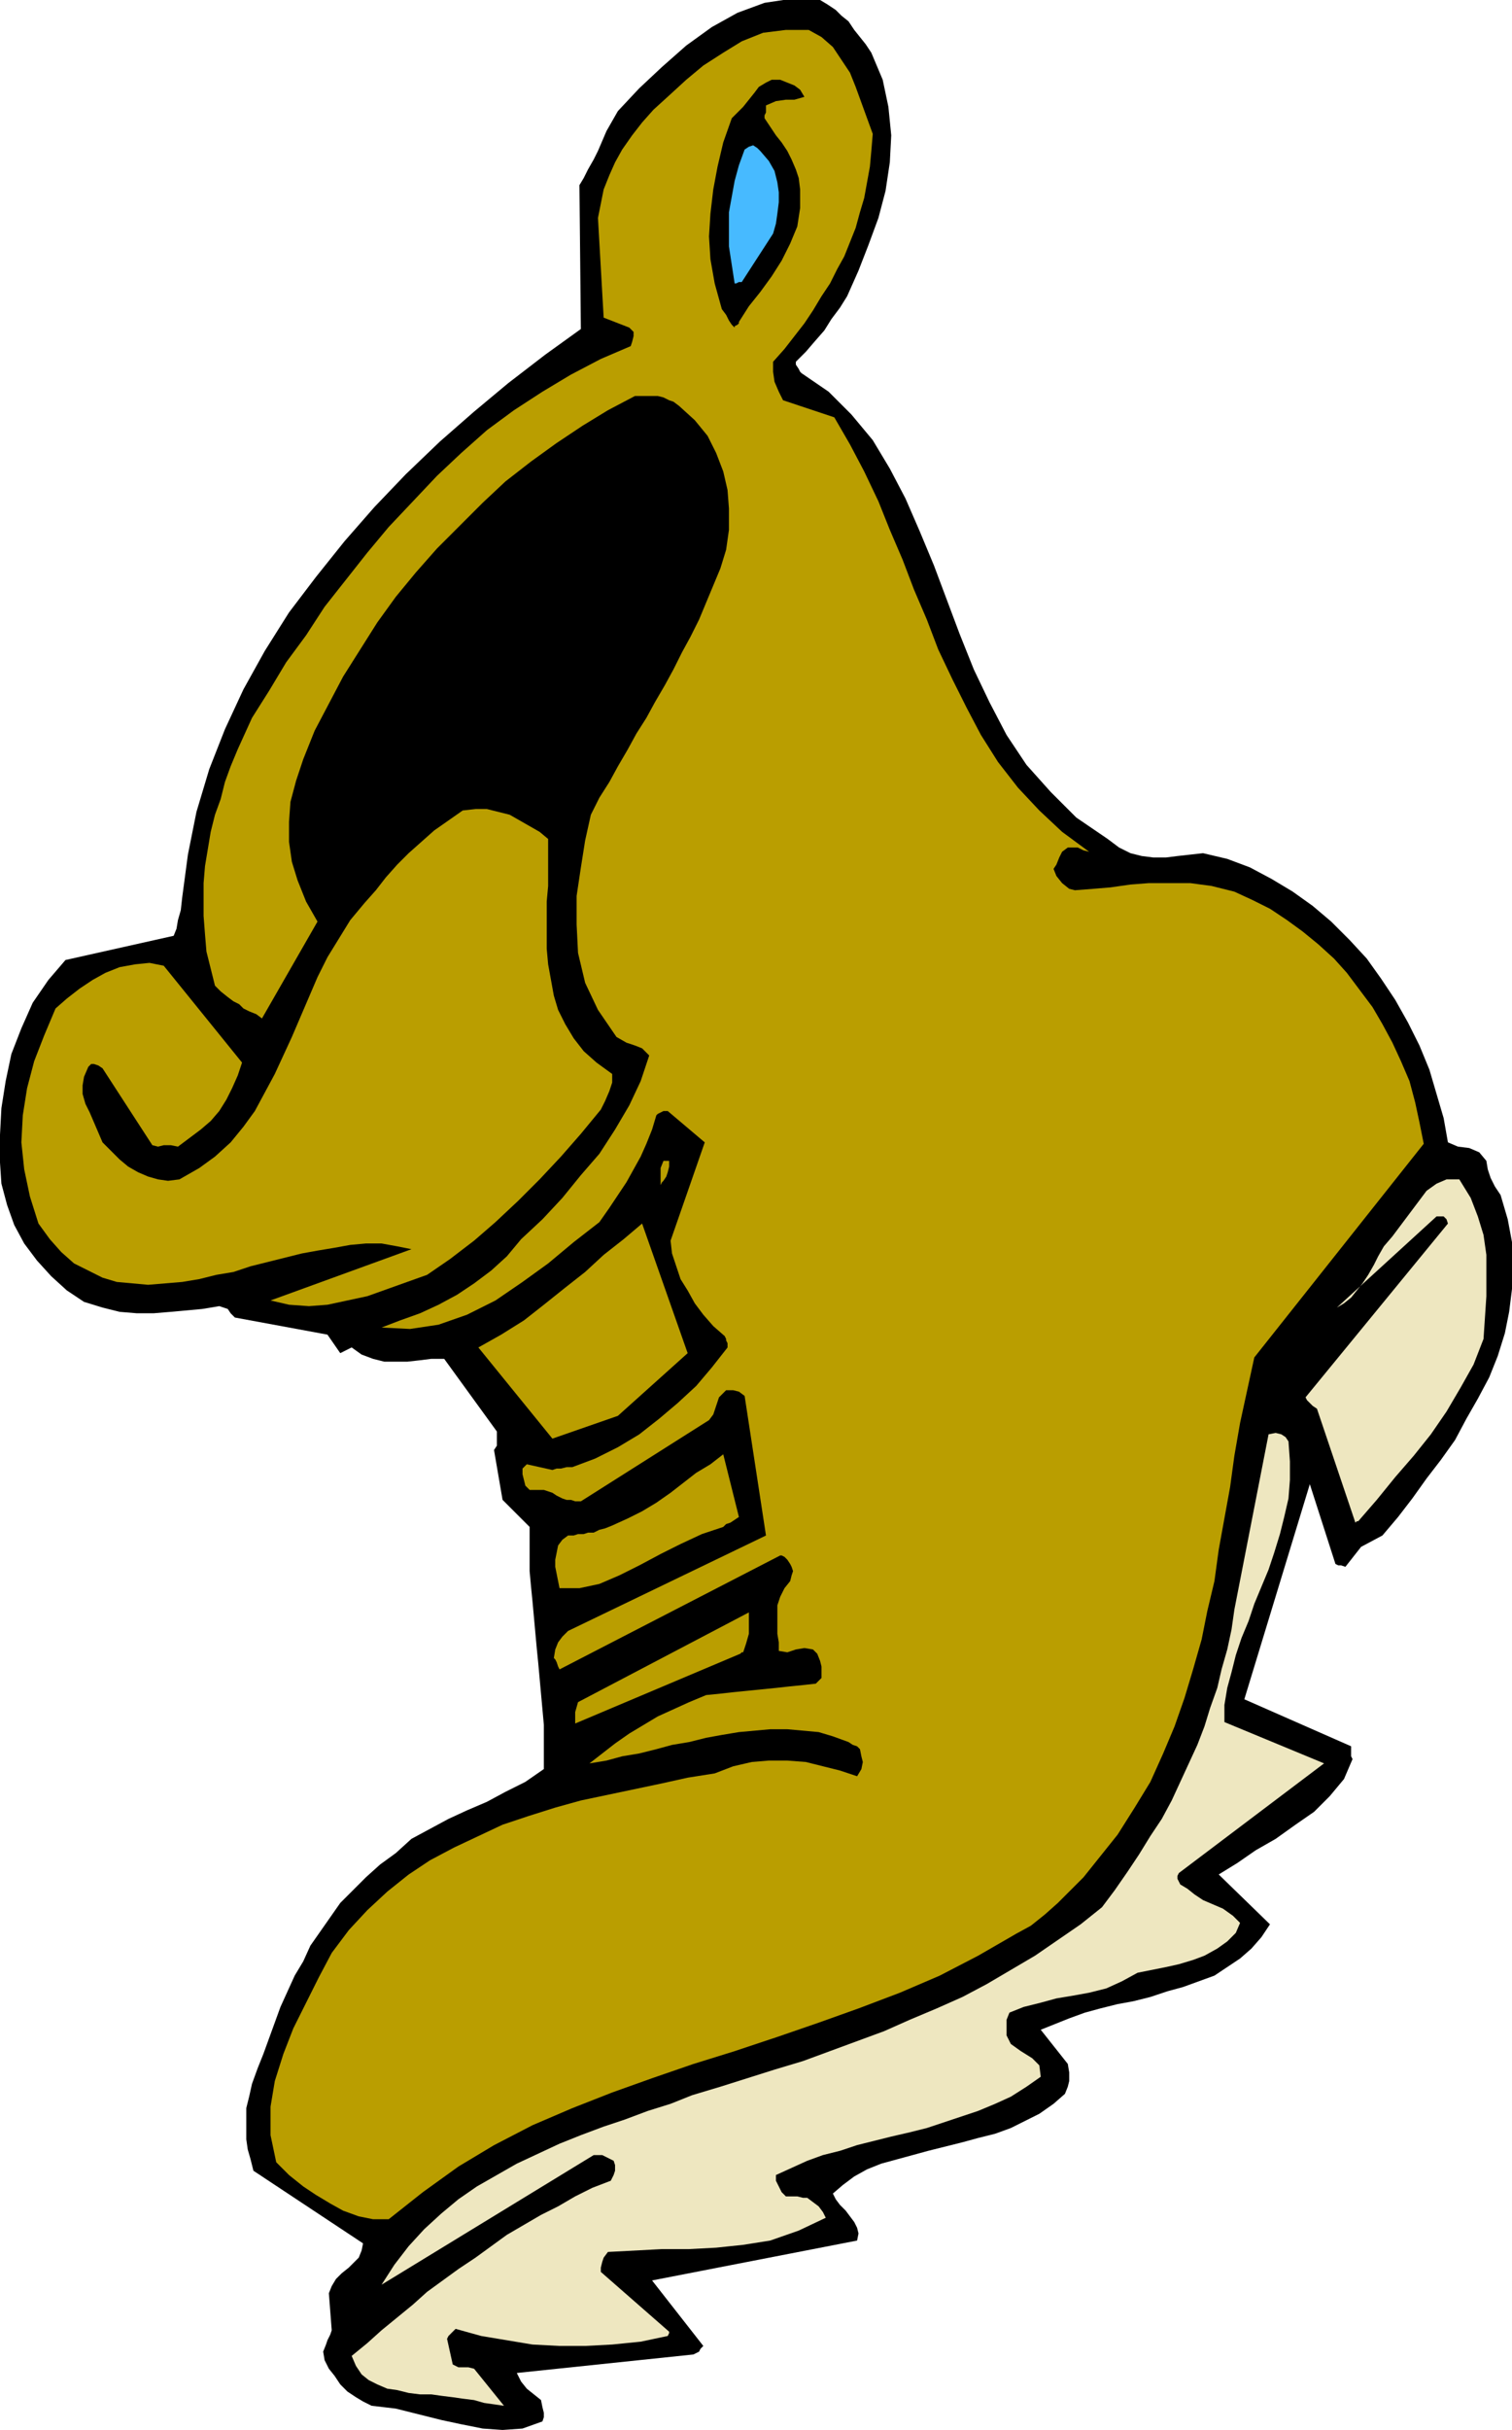 <svg xmlns="http://www.w3.org/2000/svg" fill-rule="evenodd" height="1.706in" preserveAspectRatio="none" stroke-linecap="round" viewBox="0 0 1062 1706" width="1.062in"><style>.brush1{fill:#000}.pen1{stroke:none}.brush2{fill:#eee7c0}.brush3{fill:#ba9e00}</style><path class="pen1 brush1" d="m487 1653 2-1 2-1 1-2 2-2-36-46 144-28 1-5-1-4-2-4-3-4-3-4-4-4-3-4-2-4 7-6 8-6 9-5 10-4 11-3 11-3 11-3 12-3 12-3 11-3 12-3 11-4 10-5 10-5 10-7 8-7 2-5 1-4v-6l-1-6-19-24 10-4 10-4 11-4 11-3 12-3 11-2 12-3 12-4 11-3 11-4 11-4 9-6 9-6 8-7 7-8 6-9-36-35 13-8 13-9 14-8 14-10 13-9 11-11 10-12 6-14-1-2v-7l-75-33 46-151 18 56 2 1h2l3 1 11-14 15-8 11-13 10-13 10-14 10-13 10-14 8-15 8-14 8-15 6-15 5-16 3-15 2-16 1-16-1-17-3-16-5-17-4-6-3-6-2-6-1-6-5-6-7-3-8-1-7-3-3-17-5-17-5-17-7-17-8-16-9-16-10-15-10-14-12-13-13-13-13-11-14-10-15-9-15-8-16-6-17-4-9 1-9 1-8 1h-9l-8-1-8-2-8-4-8-6-22-15-18-18-17-19-14-21-12-23-11-23-10-25-9-24-9-24-10-24-10-23-11-21-12-20-15-18-16-16-19-13-1-1-1-2-2-3v-2l7-7 6-7 7-8 5-8 6-8 5-8 4-9 4-9 7-18 7-19 5-19 3-20 1-19-2-20-4-19-8-19-4-6-4-5-4-5-4-6-5-4-4-4-6-4-5-3-19-1-20 3-19 7-18 10-18 13-17 15-16 15-15 16-4 7-4 7-3 7-3 7-3 6-4 7-3 6-3 5 1 101-25 18-26 20-24 20-24 21-24 23-22 23-21 24-20 25-19 25-17 27-15 27-13 28-11 28-9 30-6 30-4 30-1 9-2 7-1 6-2 5-76 17-12 14-11 16-8 18-7 18-4 19-3 19-1 19v19l1 15 4 15 5 14 7 13 9 12 10 11 11 10 12 8 13 4 12 3 12 1h12l12-1 11-1 11-1 12-2 3 1 3 1 2 3 3 3 65 12 9 13 2-1 2-1 2-1 2-1 7 5 8 3 8 2h16l9-1 8-1h9l37 51v10l-2 3 6 35 19 19v31l1 11 1 10 1 11 1 11 1 11 1 10 1 11 1 11 1 11 1 11v31l-13 9-14 7-13 7-14 6-13 6-13 7-13 7-11 10-11 8-10 9-9 9-9 9-7 10-7 10-7 10-5 11-6 10-5 11-5 11-4 11-4 11-4 11-4 10-4 11-2 9-2 8v22l1 7 2 7 2 8 77 51-1 5-2 5-3 3-4 4-5 4-4 4-3 5-2 5 2 26-1 3-2 4-1 3-2 5 1 6 3 6 4 5 4 6 5 5 6 4 5 3 6 3 17 2 16 4 16 4 14 3 15 3 14 1 14-1 14-5 1-3v-3l-1-4-1-5-5-4-5-4-4-5-3-6 124-13z"/><path class="pen1 brush2" d="m470 1637-48-42v-3l1-4 1-3 3-4 19-1 19-1h19l19-1 19-2 19-3 20-7 19-9-2-4-3-4-4-3-4-3h-3l-4-1h-8l-3-3-2-4-2-4v-4l11-5 11-5 11-4 12-3 12-4 12-3 12-3 13-3 12-3 12-4 12-4 12-4 12-5 11-5 11-7 10-7-1-8-5-5-8-5-7-5-3-6v-11l2-5 10-4 12-3 11-3 12-2 11-2 12-3 11-5 11-6 10-2 10-2 9-2 10-3 8-3 9-5 7-5 6-6 3-7-5-5-7-5-7-3-7-3-6-4-5-4-5-3-1-2-1-2v-2l1-2 102-77-70-29v-12l2-12 3-11 3-12 4-12 5-12 4-12 5-12 5-12 4-12 4-13 3-12 3-13 1-13v-13l-1-14-2-3-3-2-4-1-5 1-24 123-2 14-3 14-4 14-3 13-5 14-4 13-5 13-6 13-6 13-6 13-7 13-8 12-8 13-8 12-9 13-9 12-15 12-16 11-16 11-17 10-17 10-17 9-18 8-19 8-18 8-19 7-19 7-19 7-20 6-19 6-19 6-20 6-15 6-16 5-16 6-15 5-16 6-15 6-15 7-15 7-14 8-14 8-13 9-12 10-12 11-11 12-10 13-9 14 149-91h6l4 2 4 2 1 3v4l-1 3-2 4-13 5-12 6-12 7-12 6-12 7-12 7-11 8-11 8-12 8-11 8-11 8-10 9-11 9-11 9-10 9-11 9 3 7 4 6 5 4 6 3 7 3 7 1 8 2 8 1h8l7 1 8 1 7 1 8 1 7 2 7 1 7 1-21-26-4-1h-7l-4-2-4-18 1-2 1-1 2-2 2-2 18 5 18 3 18 3 19 1h18l19-1 20-2 19-4 1-2v-1z"/><path class="pen1 brush3" d="m713 1358 11-6 10-8 9-8 9-9 9-9 8-10 8-10 8-10 12-19 11-18 9-20 8-19 7-20 6-20 6-21 4-20 5-21 3-22 4-22 4-22 3-22 4-23 5-23 5-23 119-150-3-15-3-14-4-15-6-14-6-13-7-13-7-12-9-12-9-12-9-10-11-10-11-9-11-8-12-8-12-6-13-6-16-4-15-2h-29l-13 1-14 2-12 1-13 1-4-1-5-4-4-5-2-5 2-3 2-5 2-4 4-3h7l4 2 4 1-19-14-16-15-15-16-14-18-12-19-10-19-10-20-10-21-8-21-9-21-8-21-9-21-8-20-10-21-10-19-11-19-36-12-3-6-3-7-1-7v-7l8-9 7-9 7-9 6-9 6-10 6-9 5-10 5-9 4-10 4-10 3-11 3-10 2-11 2-11 1-11 1-12-4-11-4-11-4-11-4-10-6-9-6-9-8-7-9-5h-16l-16 2-15 6-13 8-14 9-12 10-12 11-11 10-8 9-7 9-7 10-5 9-4 9-4 10-2 10-2 10 4 70 18 7 3 3v3l-1 4-1 3-21 9-21 11-20 12-20 13-19 14-18 16-17 16-17 18-17 18-15 18-15 19-15 19-13 20-14 19-12 20-12 19-5 11-5 11-5 12-4 11-3 12-4 11-3 12-2 12-2 12-1 12v23l1 13 1 12 3 12 3 12 4 4 5 4 4 3 4 2 3 3 4 2 5 2 4 3 39-68-8-14-6-15-4-13-2-14v-14l1-14 4-15 5-15 8-20 10-19 10-19 12-19 12-19 13-18 14-17 15-17 16-16 16-16 16-15 18-14 18-13 18-12 18-11 19-10h16l4 1 4 2 3 1 4 3 11 10 9 11 6 12 5 13 3 13 1 13v15l-2 14-4 13-5 12-5 12-5 12-6 12-6 11-6 12-6 11-7 12-6 11-7 11-6 11-7 12-6 11-7 11-6 12-4 18-3 19-3 20v20l1 20 5 21 9 19 13 19 7 4 6 2 5 2 5 5-6 18-8 17-10 17-11 17-13 15-13 16-14 15-15 14-10 12-11 10-12 9-12 8-13 7-13 6-14 5-13 5 20 1 20-3 20-7 20-10 19-13 18-13 18-15 18-14 7-10 6-9 6-9 5-9 5-9 4-9 4-10 3-10 1-1 2-1 2-1h3l26 22-24 69 1 9 3 9 3 9 5 8 5 9 6 8 7 8 8 7 1 2v1l1 2v3l-11 14-11 13-13 12-13 11-14 11-15 9-16 8-16 6h-4l-4 1h-3l-3 1-18-4-3 3v4l1 4 1 4 3 3h10l3 1 3 1 3 2 4 2 3 1h3l3 1h4l90-57 3-4 2-6 2-6 5-5h5l4 1 4 3 15 98-139 67-4 4-3 4-2 5-1 6 1 1 1 2 1 3 1 2 155-80h1l2 1 2 2 2 3 1 2 1 3-1 3-1 4-4 5-3 6-2 6v20l1 6v6l6 1 6-2 6-1 6 1 3 3 2 5 1 4v8l-2 2-2 2-9 1-10 1-9 1-10 1-10 1-10 1-9 1-10 1-12 5-11 5-11 5-10 6-10 6-10 7-9 7-9 7 12-2 11-3 12-2 12-3 11-3 12-2 12-3 11-2 12-2 11-1 11-1h12l11 1 11 1 10 3 11 4 3 2 3 1 1 1 1 1 1 5 1 4-1 5-3 5-12-4-12-3-12-3-13-1h-13l-12 1-13 3-13 5-19 3-18 4-19 4-19 4-19 4-18 5-19 6-18 6-17 8-17 8-17 9-15 10-15 12-14 13-13 14-12 16-9 17-9 18-9 18-7 18-6 19-3 18v20l4 19 9 9 10 8 9 6 10 6 9 5 11 4 10 2h11l24-19 25-18 25-15 27-14 28-12 28-11 28-10 29-10 29-9 30-10 29-10 28-10 29-11 28-12 27-14 26-15z"/><path class="pen1 brush2" d="m954 1068 13-15 13-16 13-15 12-15 11-16 10-17 9-16 7-18 1-15 1-15v-29l-2-14-4-13-5-13-8-13h-9l-7 3-7 5-6 8-6 8-6 8-6 8-6 7-4 7-3 6-4 7-4 6-4 5-4 5-5 4-5 3 70-64h5l2 2 1 3-100 122 1 2 2 2 2 2 3 2 27 80 1-1h1z"/><path class="pen1 brush3" d="m522 1160 2-6 2-7v-15l-120 63-2 7v8l116-49 1-1h1zm-14-88 2-2 3-1 3-2 3-2-11-44-9 7-10 6-9 7-9 7-10 7-10 6-10 5-11 5-5 2-4 1-4 2h-4l-3 1h-4l-3 1h-4l-4 3-3 4-1 5-1 5v5l1 5 1 5 1 5h14l14-3 14-6 14-7 15-8 14-7 15-7 15-5zm-74-78 49-44-32-91-13 11-14 11-13 12-14 11-15 12-14 11-16 10-16 9 52 64 46-16zm32-165 2-3 1-3 1-4v-4h-4l-2 5v12l1-2 1-1zm-166 66 16-11 17-13 15-13 16-15 15-15 15-16 14-16 14-17 3-6 3-7 2-6v-6l-11-8-9-8-7-9-6-10-5-10-3-10-2-11-2-11-1-11v-33l1-11v-33l-6-5-7-4-7-4-7-4-8-2-8-2h-8l-9 1-10 7-10 7-9 8-9 8-8 8-8 9-7 9-8 9-10 12-8 13-8 13-7 14-6 14-6 14-6 14-6 13-6 13-7 13-7 13-8 11-9 11-11 10-11 8-14 8-8 1-7-1-7-2-7-3-7-4-6-5-6-6-6-6-3-7-3-7-3-7-3-6-2-7v-6l1-6 3-7 2-2h2l3 1 3 2 35 54 4 1 4-1h5l5 1 8-6 8-6 7-6 6-7 5-8 4-8 4-9 3-9-55-68-10-2-10 1-11 2-10 4-9 5-9 6-9 7-8 7-8 19-7 18-5 19-3 19-1 19 2 19 4 19 6 19 8 11 8 9 9 8 10 5 10 5 10 3 11 1 11 1 12-1 12-1 12-2 12-3 12-2 12-4 12-3 12-3 12-3 11-2 12-2 11-2 11-1h11l11 2 10 2-99 36 13 3 14 1 13-1 14-3 14-3 14-5 14-5 14-5z"/><path class="pen1 brush1" d="m392 562 8-14 9-13 9-14 10-13 9-14 8-13 9-14 8-14 7-13 6-15 6-14 4-15 3-15 2-16v-16l-2-16-4-5-3-5-4-4-4-4-3-4-4-3-4-3-4-2-17 6-16 8-16 9-15 9-15 11-15 11-14 12-14 13-13 14-13 14-13 14-11 15-12 16-10 16-10 16-10 16-4 14-5 14-4 15-4 14-2 14v14l4 13 8 12 89-73h8l8 1 8 2 8 3 8 4 7 5 8 5 8 5 2-2 1-1zm127-336 7-11 8-10 8-11 7-11 6-12 5-12 2-13v-13l-1-8-2-6-3-7-3-6-4-6-4-5-4-6-4-6v-2l1-2v-5l7-3 7-1h6l7-2-3-5-4-3-5-2-5-2h-6l-4 2-5 3-3 4-4 5-4 5-4 4-4 4-6 17-4 17-3 16-2 17-1 16 1 16 3 17 5 18 3 4 2 4 2 3 2 2v-1l2-1 1-1v-1z"/><path class="pen1" style="fill:#47baff" d="m521 198 22-34 2-7 1-7 1-8v-7l-1-7-2-8-4-7-6-7-2-2-3-2-3 1-3 2-4 11-3 11-2 11-2 11v24l2 13 2 13h1l2-1h2z"/></svg>
